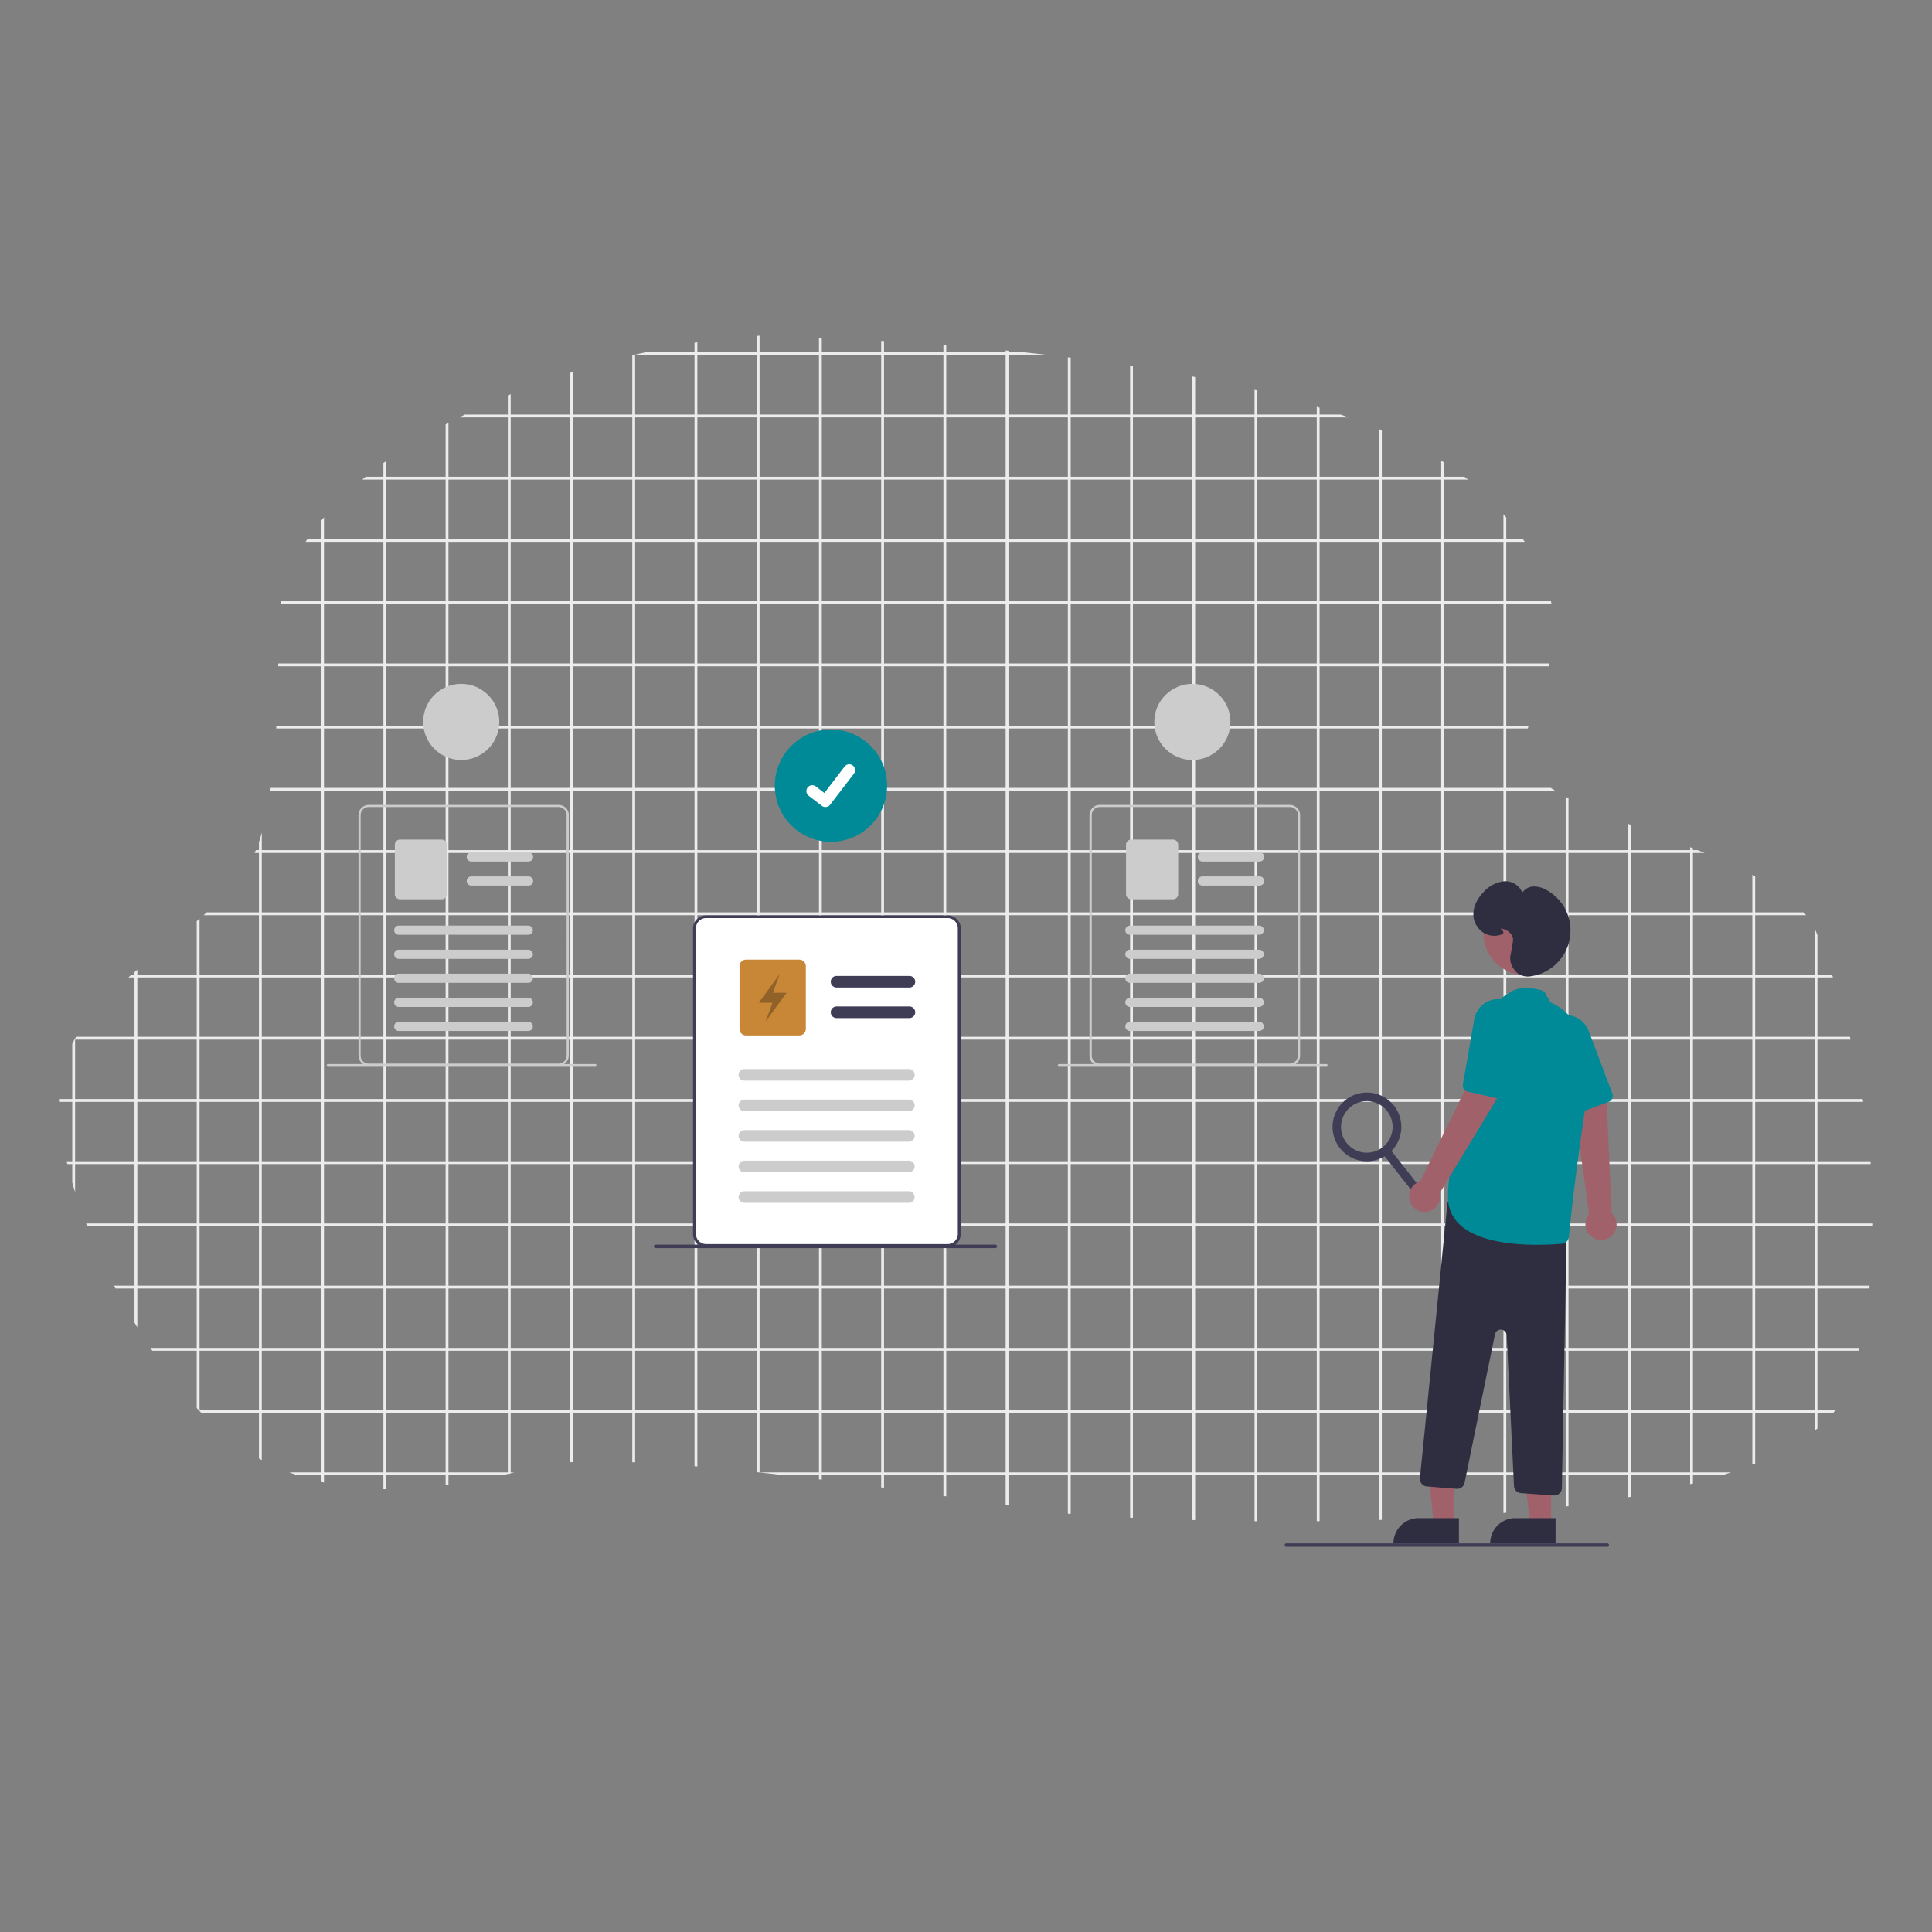 <svg id="Layer_1" data-name="Layer 1" xmlns="http://www.w3.org/2000/svg" xmlns:xlink="http://www.w3.org/1999/xlink" viewBox="0 0 512 512"><rect x="0" y="0" width="512" height="512" fill="#808080" stroke="none"/><defs><style>.cls-1,.cls-3{fill:none;}.cls-2{clip-path:url(#clip-path);}.cls-3{stroke:#ececec;stroke-linecap:round;stroke-linejoin:round;stroke-width:0.75px;}.cls-4{fill:#3f3d56;}.cls-5{fill:#fff;}.cls-6{fill:#c88737;}.cls-7{fill:#ccc;}.cls-8{fill:#008996;}.cls-9{fill:#a0616a;}.cls-10{fill:#2f2e41;}.cls-11{fill:#020202;opacity:0.28;}</style><clipPath id="clip-path"><path class="cls-1" d="M75.91,153.06C95.1,106.75,180.74,87.48,207.32,89s148.2,4.31,186.33,42.19,2.7,58,12.17,72.7,66.45,21.69,75.43,43,23.46,73.06,9,119.62S296.44,402.73,281.66,401,167,382.53,142.76,388.65,89.9,399.84,65.5,384.73s-53.16-69.61-49.56-97.85S61.83,246.67,69,222,71.83,162.89,75.91,153.06Z"/></clipPath></defs><title>wefindelectrician</title><g class="cls-2"><rect class="cls-3" x="3.04" y="11.3" width="511.19" height="511.19"/><line class="cls-3" x1="3.04" y1="506" x2="514.23" y2="506"/><line class="cls-3" x1="3.04" y1="489.51" x2="514.23" y2="489.51"/><line class="cls-3" x1="3.04" y1="473.02" x2="514.23" y2="473.02"/><line class="cls-3" x1="3.04" y1="456.53" x2="514.23" y2="456.53"/><line class="cls-3" x1="3.04" y1="440.04" x2="514.23" y2="440.04"/><line class="cls-3" x1="3.04" y1="423.55" x2="514.23" y2="423.55"/><line class="cls-3" x1="3.04" y1="407.06" x2="514.23" y2="407.06"/><line class="cls-3" x1="3.04" y1="390.57" x2="514.23" y2="390.57"/><line class="cls-3" x1="3.04" y1="374.08" x2="514.23" y2="374.08"/><line class="cls-3" x1="3.04" y1="357.59" x2="514.23" y2="357.59"/><line class="cls-3" x1="3.04" y1="341.1" x2="514.23" y2="341.1"/><line class="cls-3" x1="3.04" y1="324.61" x2="514.23" y2="324.61"/><line class="cls-3" x1="3.04" y1="308.12" x2="514.23" y2="308.12"/><line class="cls-3" x1="3.04" y1="291.63" x2="514.23" y2="291.63"/><line class="cls-3" x1="3.04" y1="275.14" x2="514.23" y2="275.14"/><line class="cls-3" x1="3.04" y1="258.65" x2="514.23" y2="258.65"/><line class="cls-3" x1="3.04" y1="242.16" x2="514.23" y2="242.16"/><line class="cls-3" x1="3.04" y1="225.67" x2="514.23" y2="225.67"/><line class="cls-3" x1="3.04" y1="209.18" x2="514.23" y2="209.18"/><line class="cls-3" x1="3.04" y1="192.69" x2="514.23" y2="192.69"/><line class="cls-3" x1="3.04" y1="176.2" x2="514.23" y2="176.2"/><line class="cls-3" x1="3.04" y1="159.71" x2="514.23" y2="159.71"/><line class="cls-3" x1="3.04" y1="143.22" x2="514.23" y2="143.22"/><line class="cls-3" x1="3.04" y1="126.73" x2="514.23" y2="126.73"/><line class="cls-3" x1="3.04" y1="110.24" x2="514.23" y2="110.24"/><line class="cls-3" x1="3.04" y1="93.75" x2="514.23" y2="93.75"/><line class="cls-3" x1="3.04" y1="77.26" x2="514.23" y2="77.26"/><line class="cls-3" x1="3.04" y1="60.77" x2="514.23" y2="60.77"/><line class="cls-3" x1="3.04" y1="44.28" x2="514.23" y2="44.28"/><line class="cls-3" x1="3.04" y1="27.79" x2="514.23" y2="27.79"/><line class="cls-3" x1="497.74" y1="11.3" x2="497.74" y2="522.49"/><line class="cls-3" x1="481.25" y1="11.3" x2="481.25" y2="522.49"/><line class="cls-3" x1="464.76" y1="11.3" x2="464.76" y2="522.49"/><line class="cls-3" x1="448.27" y1="11.3" x2="448.27" y2="522.49"/><line class="cls-3" x1="431.78" y1="11.3" x2="431.78" y2="522.49"/><line class="cls-3" x1="415.29" y1="11.3" x2="415.29" y2="522.49"/><line class="cls-3" x1="398.8" y1="11.3" x2="398.8" y2="522.49"/><line class="cls-3" x1="382.31" y1="11.3" x2="382.31" y2="522.49"/><line class="cls-3" x1="365.82" y1="11.3" x2="365.82" y2="522.49"/><line class="cls-3" x1="349.33" y1="11.3" x2="349.33" y2="522.49"/><line class="cls-3" x1="332.84" y1="11.3" x2="332.84" y2="522.49"/><line class="cls-3" x1="316.35" y1="11.3" x2="316.35" y2="522.49"/><line class="cls-3" x1="299.86" y1="11.3" x2="299.86" y2="522.49"/><line class="cls-3" x1="283.37" y1="11.3" x2="283.37" y2="522.49"/><line class="cls-3" x1="266.88" y1="11.3" x2="266.88" y2="522.49"/><line class="cls-3" x1="250.39" y1="11.3" x2="250.39" y2="522.49"/><line class="cls-3" x1="233.9" y1="11.3" x2="233.9" y2="522.49"/><line class="cls-3" x1="217.41" y1="11.3" x2="217.41" y2="522.49"/><line class="cls-3" x1="200.92" y1="11.3" x2="200.92" y2="522.49"/><line class="cls-3" x1="184.43" y1="11.3" x2="184.43" y2="522.49"/><line class="cls-3" x1="167.94" y1="11.3" x2="167.94" y2="522.49"/><line class="cls-3" x1="151.45" y1="11.3" x2="151.45" y2="522.49"/><line class="cls-3" x1="134.96" y1="11.3" x2="134.96" y2="522.49"/><line class="cls-3" x1="118.47" y1="11.3" x2="118.47" y2="522.49"/><line class="cls-3" x1="101.98" y1="11.3" x2="101.98" y2="522.49"/><line class="cls-3" x1="85.49" y1="11.3" x2="85.49" y2="522.49"/><line class="cls-3" x1="69" y1="11.3" x2="69" y2="522.49"/><line class="cls-3" x1="52.51" y1="11.3" x2="52.51" y2="522.49"/><line class="cls-3" x1="36.02" y1="11.3" x2="36.02" y2="522.49"/><line class="cls-3" x1="19.53" y1="11.3" x2="19.53" y2="522.49"/></g><path class="cls-4" d="M254.34,244.74a3.51,3.51,0,0,0-3.21-2.15h-64a3.47,3.47,0,0,0-3.47,3.47v81a3.47,3.47,0,0,0,3.47,3.47h64A3.47,3.47,0,0,0,254.6,327v-81a3.41,3.41,0,0,0-.26-1.32Z"/><path class="cls-5" d="M253.83,327a2.7,2.7,0,0,1-2.7,2.7h-64a2.7,2.7,0,0,1-2.7-2.7v-81a2.7,2.7,0,0,1,2.7-2.7h64a2.71,2.71,0,0,1,2.51,1.7,3,3,0,0,1,.1.3,2.68,2.68,0,0,1,.09.7Z"/><path id="fabca9b7-6499-499c-b0ba-e512eedfa0e6" class="cls-4" d="M241,261.71H221.7a1.54,1.54,0,0,1,0-3.08H241a1.54,1.54,0,1,1,0,3.08h0Z"/><path id="b1b2178d-f6c7-4a19-857a-cc93cc70df69" class="cls-4" d="M241,269.8H221.7a1.54,1.54,0,0,1,0-3.08H241a1.54,1.54,0,1,1,0,3.08h0Z"/><path id="bd84b5e9-e9c5-4886-bcfd-3c769a5bd20c" class="cls-6" d="M211.81,274.41H197.72a1.74,1.74,0,0,1-1.74-1.74V256.05a1.74,1.74,0,0,1,1.74-1.74h14.09a1.74,1.74,0,0,1,1.74,1.74v16.62A1.74,1.74,0,0,1,211.81,274.41Z"/><path id="ad20b6ae-6256-4ad3-9ba5-bff6ef303c78" class="cls-7" d="M240.85,286.38H197.28a1.54,1.54,0,0,1,0-3.08h43.57a1.54,1.54,0,1,1,0,3.08Z"/><path id="f5b31b5a-d389-4394-a0c3-430493f21651" class="cls-7" d="M240.85,294.48H197.28a1.54,1.54,0,0,1,0-3.08h43.57a1.54,1.54,0,1,1,0,3.08Z"/><path id="e6b00d4f-f233-434b-82e7-f520ed55a592" class="cls-7" d="M240.85,302.57H197.28a1.54,1.54,0,0,1,0-3.08h43.57a1.54,1.54,0,1,1,0,3.08Z"/><path id="f83e6214-6629-4e95-ad35-3c9b0c78a3d6" class="cls-7" d="M240.85,310.67H197.28a1.54,1.54,0,0,1,0-3.08h43.57a1.54,1.54,0,1,1,0,3.08Z"/><path id="b83f14e7-a754-4235-a578-aebf681d4a1c" class="cls-7" d="M240.85,318.77H197.28a1.54,1.54,0,0,1,0-3.08h43.57a1.54,1.54,0,1,1,0,3.08Z"/><circle id="af1d3ae0-b86a-44f8-8168-f2f371efc620" class="cls-8" cx="220.21" cy="208.2" r="14.88"/><path id="b4906b3b-71df-4c7e-84d8-52e6769e6d26" class="cls-5" d="M218.74,213.88a1.54,1.54,0,0,1-.93-.31h0l-3.5-2.68a1.55,1.55,0,0,1,1.89-2.47h0l2.27,1.74,5.35-7a1.55,1.55,0,0,1,2.18-.29h0l0,0,0,0a1.56,1.56,0,0,1,.29,2.18l-6.3,8.21a1.55,1.55,0,0,1-1.24.61Z"/><circle id="eb67bc87-0ab3-400d-9346-8836e9b135a0" class="cls-7" cx="122.23" cy="191.32" r="10.09"/><path id="b24c2fd4-5735-4a8b-b246-c12b52e11f5f" class="cls-7" d="M150.57,215a2.76,2.76,0,0,0-2.52-1.69H97.69A2.73,2.73,0,0,0,95,216v63.71a2.73,2.73,0,0,0,2.73,2.73H148a2.73,2.73,0,0,0,2.73-2.73V216A2.68,2.68,0,0,0,150.57,215Zm-.4,64.75a2.13,2.13,0,0,1-2.12,2.12H97.69a2.12,2.12,0,0,1-2.12-2.12h0V216a2.13,2.13,0,0,1,2.12-2.12H148a2.13,2.13,0,0,1,2,1.34,2.36,2.36,0,0,1,.08.24,2.1,2.1,0,0,1,.07.55Z"/><path id="f030a160-4767-48dc-a1cd-6e8d6a87c559" class="cls-7" d="M140.06,228.32H124.89a1.21,1.21,0,0,1,0-2.43h15.17a1.21,1.21,0,0,1,0,2.43Z"/><path id="f0576b91-fb67-46c0-9bc8-b0d78fa4e393" class="cls-7" d="M140.06,234.69H124.89a1.21,1.21,0,0,1,0-2.43h15.17a1.21,1.21,0,0,1,0,2.43Z"/><path id="bb47cdff-cafb-4bb6-bfa7-d7f244c106f8" class="cls-7" d="M117.11,238.32H106a1.37,1.37,0,0,1-1.37-1.37V223.87A1.37,1.37,0,0,1,106,222.5h11.08a1.37,1.37,0,0,1,1.37,1.37V237A1.37,1.37,0,0,1,117.11,238.32Z"/><path id="b9c4730d-541e-403a-bfc4-7f597a133cff" class="cls-7" d="M140,247.73H105.67a1.21,1.21,0,0,1,0-2.43H140a1.21,1.21,0,0,1,0,2.43Z"/><path id="b0b4ad5b-1090-4149-ad9f-38443074182d" class="cls-7" d="M140,254.11H105.67a1.21,1.21,0,0,1,0-2.43H140a1.21,1.21,0,0,1,0,2.43Z"/><path id="a36ae105-a865-43f2-a38b-4a3728e49bb5" class="cls-7" d="M140,260.47H105.67a1.21,1.21,0,1,1,0-2.43H140a1.21,1.21,0,1,1,0,2.43Z"/><path id="bd69ee89-5535-4e79-aba4-c83b03de0083" class="cls-7" d="M140,266.85H105.67a1.21,1.21,0,0,1,0-2.43H140a1.21,1.21,0,0,1,0,2.43Z"/><path id="a075ca9b-1e14-49c6-b2ff-3fb4066a82fb" class="cls-7" d="M140,273.22H105.67a1.21,1.21,0,0,1,0-2.43H140a1.21,1.21,0,0,1,0,2.43Z"/><path id="b99f005d-5535-4af5-95d9-44a7a4f0c0b8" class="cls-7" d="M86.93,282.71h70.78a.36.36,0,0,0,0-.73H86.93a.36.36,0,1,0,0,.73Z"/><circle id="b1c5fac5-a790-403a-b8d0-31ae0bc4b4ba" class="cls-7" cx="315.99" cy="191.32" r="10.09"/><path id="e481f25f-f0ef-423d-9e4a-b2d79b6febf5" class="cls-7" d="M344.33,215a2.76,2.76,0,0,0-2.52-1.69H291.45a2.73,2.73,0,0,0-2.73,2.73v63.71a2.73,2.73,0,0,0,2.73,2.73h50.36a2.73,2.73,0,0,0,2.73-2.73V216A2.68,2.68,0,0,0,344.33,215Zm-.4,64.75a2.13,2.13,0,0,1-2.12,2.12H291.45a2.12,2.12,0,0,1-2.12-2.12h0V216a2.13,2.13,0,0,1,2.12-2.12h50.36a2.13,2.13,0,0,1,2,1.34,2.36,2.36,0,0,1,.08.24,2.1,2.1,0,0,1,.07.55Z"/><path id="a5b052e7-0a6d-48d5-ba9e-291ff1ca3bfd" class="cls-7" d="M333.82,228.32H318.65a1.21,1.21,0,1,1,0-2.43h15.17a1.21,1.21,0,0,1,0,2.43Z"/><path id="bd247f09-cb3d-4df5-9c12-787ea9e72b07" class="cls-7" d="M333.82,234.69H318.65a1.21,1.21,0,0,1,0-2.43h15.17a1.21,1.21,0,0,1,0,2.43Z"/><path id="b3d7a89f-9ffc-4079-aa15-40ad611f9a98" class="cls-7" d="M310.87,238.32H299.78a1.37,1.37,0,0,1-1.37-1.37V223.87a1.37,1.37,0,0,1,1.37-1.37h11.08a1.37,1.37,0,0,1,1.37,1.37V237A1.37,1.37,0,0,1,310.87,238.32Z"/><path id="e1bf4aca-fc8d-43da-a727-289201e2eac7" class="cls-7" d="M333.71,247.73H299.43a1.21,1.21,0,0,1,0-2.43h34.28a1.21,1.21,0,0,1,0,2.43Z"/><path id="b286f981-abb8-47cd-9209-f09770ef33ad" class="cls-7" d="M333.71,254.11H299.43a1.21,1.21,0,0,1,0-2.43h34.28a1.21,1.21,0,0,1,0,2.43Z"/><path id="ad15bc08-a918-4115-a327-9a31c97a6753" class="cls-7" d="M333.71,260.47H299.43a1.21,1.21,0,1,1,0-2.43h34.28a1.21,1.21,0,0,1,0,2.43Z"/><path id="a508ff04-1989-4f94-915f-90cf16933556" class="cls-7" d="M333.71,266.85H299.43a1.21,1.21,0,0,1,0-2.43h34.28a1.21,1.21,0,0,1,0,2.43Z"/><path id="e65b0501-2d31-4d85-b27f-ea92835ed026" class="cls-7" d="M333.71,273.22H299.43a1.21,1.21,0,0,1,0-2.43h34.28a1.21,1.21,0,0,1,0,2.43Z"/><path id="a3e956aa-8abe-48aa-ba4a-17518f20fda0" class="cls-7" d="M280.69,282.71h70.78a.36.36,0,0,0,0-.73H280.69a.36.36,0,0,0,0,.73h0Z"/><path id="b01c4841-6b77-41d3-9bc6-bba4643c130f" class="cls-4" d="M173.76,330.77h90a.46.46,0,0,0,0-.92h-90a.46.46,0,1,0,0,.92Z"/><path class="cls-4" d="M377.51,318a1.14,1.14,0,0,1-1.6-.19l-9.62-12.22a1.14,1.14,0,0,1,1.79-1.41l9.62,12.22A1.14,1.14,0,0,1,377.51,318Z"/><path class="cls-4" d="M367.89,305.8A9.11,9.11,0,1,1,369.41,293,9.11,9.11,0,0,1,367.89,305.8ZM358,293.28a6.83,6.83,0,1,0,9.59,1.14,6.83,6.83,0,0,0-9.59-1.14Z"/><g id="f59d61bb-6173-4011-886f-cab752b15cf5"><path id="ea601028-2261-4201-a5c6-6d1fee0209f8" class="cls-9" d="M422.2,328a4.08,4.08,0,0,1-1.08-6.17l-4.26-31.11,8.87.44,1.39,30.35a4.1,4.1,0,0,1-4.92,6.5Z"/><path id="bab8e504-63c3-4a02-b094-c521f4d0da0a" class="cls-8" d="M427,291.52a1.67,1.67,0,0,1-.68.48l-8,3a1.67,1.67,0,0,1-2.13-.88l-7.06-15.86a6.63,6.63,0,0,1-.32-4.69,6.45,6.45,0,0,1,4.91-4.4,6.15,6.15,0,0,1,2.65,0,6.42,6.42,0,0,1,4.62,4l6.28,16.59A1.68,1.68,0,0,1,427,291.52Z"/><path id="e3cfda6a-f51e-4c96-8af0-12d99ec512c5" class="cls-9" d="M385.43,403.89h-5.51l-2-21.37,7.51.1Z"/><path id="a90fb924-173c-4f4a-b9ae-ede5dff37993" class="cls-10" d="M376,402.32h10.63V409H369.28a6.69,6.69,0,0,1,6.69-6.69h0Z"/><path id="f7d48866-455f-47a0-876b-9c2c9b7d2f2d" class="cls-9" d="M411.06,403.89h-5.51l-2.62-21.27h8.14Z"/><path id="ae80d259-143f-4a2f-8815-2d5111ab51c8" class="cls-10" d="M401.61,402.32h10.63V409H394.91a6.69,6.69,0,0,1,6.69-6.69h0Z"/><path id="b7aaac11-5418-4b5b-a747-2fb27f89cd88" class="cls-10" d="M411.75,396.33l-8.66-.64a2,2,0,0,1-1.87-1.92l-1.93-39.9a1.57,1.57,0,0,0-3.11-.24l-8.05,39.31a2,2,0,0,1-2.14,1.61l-7.83-.63a2,2,0,0,1-1.86-2.18h0v0l7.26-72.62a2,2,0,0,1,2.21-1.81l.23,0,27.61,6a2,2,0,0,1,1.59,2l-1.29,69a2,2,0,0,1-2,2Z"/><circle id="eccc2a78-7d3a-4be1-aa48-fb8bb5d1e30a" class="cls-9" cx="404.18" cy="247.32" r="11.05"/><path id="a0a57a86-6e42-4b50-b3a1-f8a38df428dd" class="cls-8" d="M387,324.68a9.88,9.88,0,0,1-3.28-7.58c0-15.88,13.74-51.34,14.17-52.45,0-.27.4-.38,2.31-1.67s4.65-1.48,8.16-.59a2,2,0,0,1,1.46,1.49l.65.94a1.57,1.57,0,0,0,.91,1.08c2.83,1.19,11.83,6.69,8.76,27.38-2.85,19.22-4,30.52-4.37,34.49a2,2,0,0,1-1.83,1.83c-1.39.12-3.77.29-6.6.29C400.81,329.9,391.79,329,387,324.68Z"/><path id="e2026d9f-0f48-4627-b939-bcbd235b248e" class="cls-9" d="M373.84,318.8a4.08,4.08,0,0,1,2.54-5.72l13.8-28.21,7.12,5.3-15.75,26a4.1,4.1,0,0,1-7.71,2.65Z"/><path id="aa5178ad-b05d-4950-85b1-a624717fe499" class="cls-8" d="M398.09,291.19a1.67,1.67,0,0,1-.83,0l-8.31-1.91a1.67,1.67,0,0,1-1.27-1.92l3-17.11A6.63,6.63,0,0,1,393,266.2a6.45,6.45,0,0,1,6.53-.92,6.15,6.15,0,0,1,2.18,1.51,6.42,6.42,0,0,1,1.6,5.9l-4,17.27a1.68,1.68,0,0,1-1.18,1.23Z"/><path id="f1455aca-238f-491a-b535-1c1a045e39f4" class="cls-10" d="M401.59,257.3a4.76,4.76,0,0,1-1.28-4.22c.38-2,.61-3.33.65-3.81h0c.15-1.64-1.51-3-3.15-3.18l-.16,0,.13.12c.31.29.7.66.61,1s-.26.39-.63.49a5.36,5.36,0,0,1-6.22-2.08,5,5,0,0,1-.95-2.07c-.6-2.95,1-5.46,2.45-7a8.53,8.53,0,0,1,5.57-3,4.89,4.89,0,0,1,4.83,3,3.67,3.67,0,0,1,2.86-1.61,6.59,6.59,0,0,1,3.67,1,12.24,12.24,0,0,1-4.33,22.78,4.68,4.68,0,0,1-.78.07,4.55,4.55,0,0,1-3.27-1.4Z"/></g><path id="a38c097c-1c01-4356-80b1-56a89c2c58fa" class="cls-4" d="M340.85,409.92H426a.46.46,0,0,0,0-.91H340.85a.46.46,0,0,0,0,.91Z"/><polygon class="cls-11" points="208.46 263.1 204.81 263.1 206.63 258.13 201.08 265.74 204.72 265.74 202.9 270.71 208.46 263.1"/></svg>